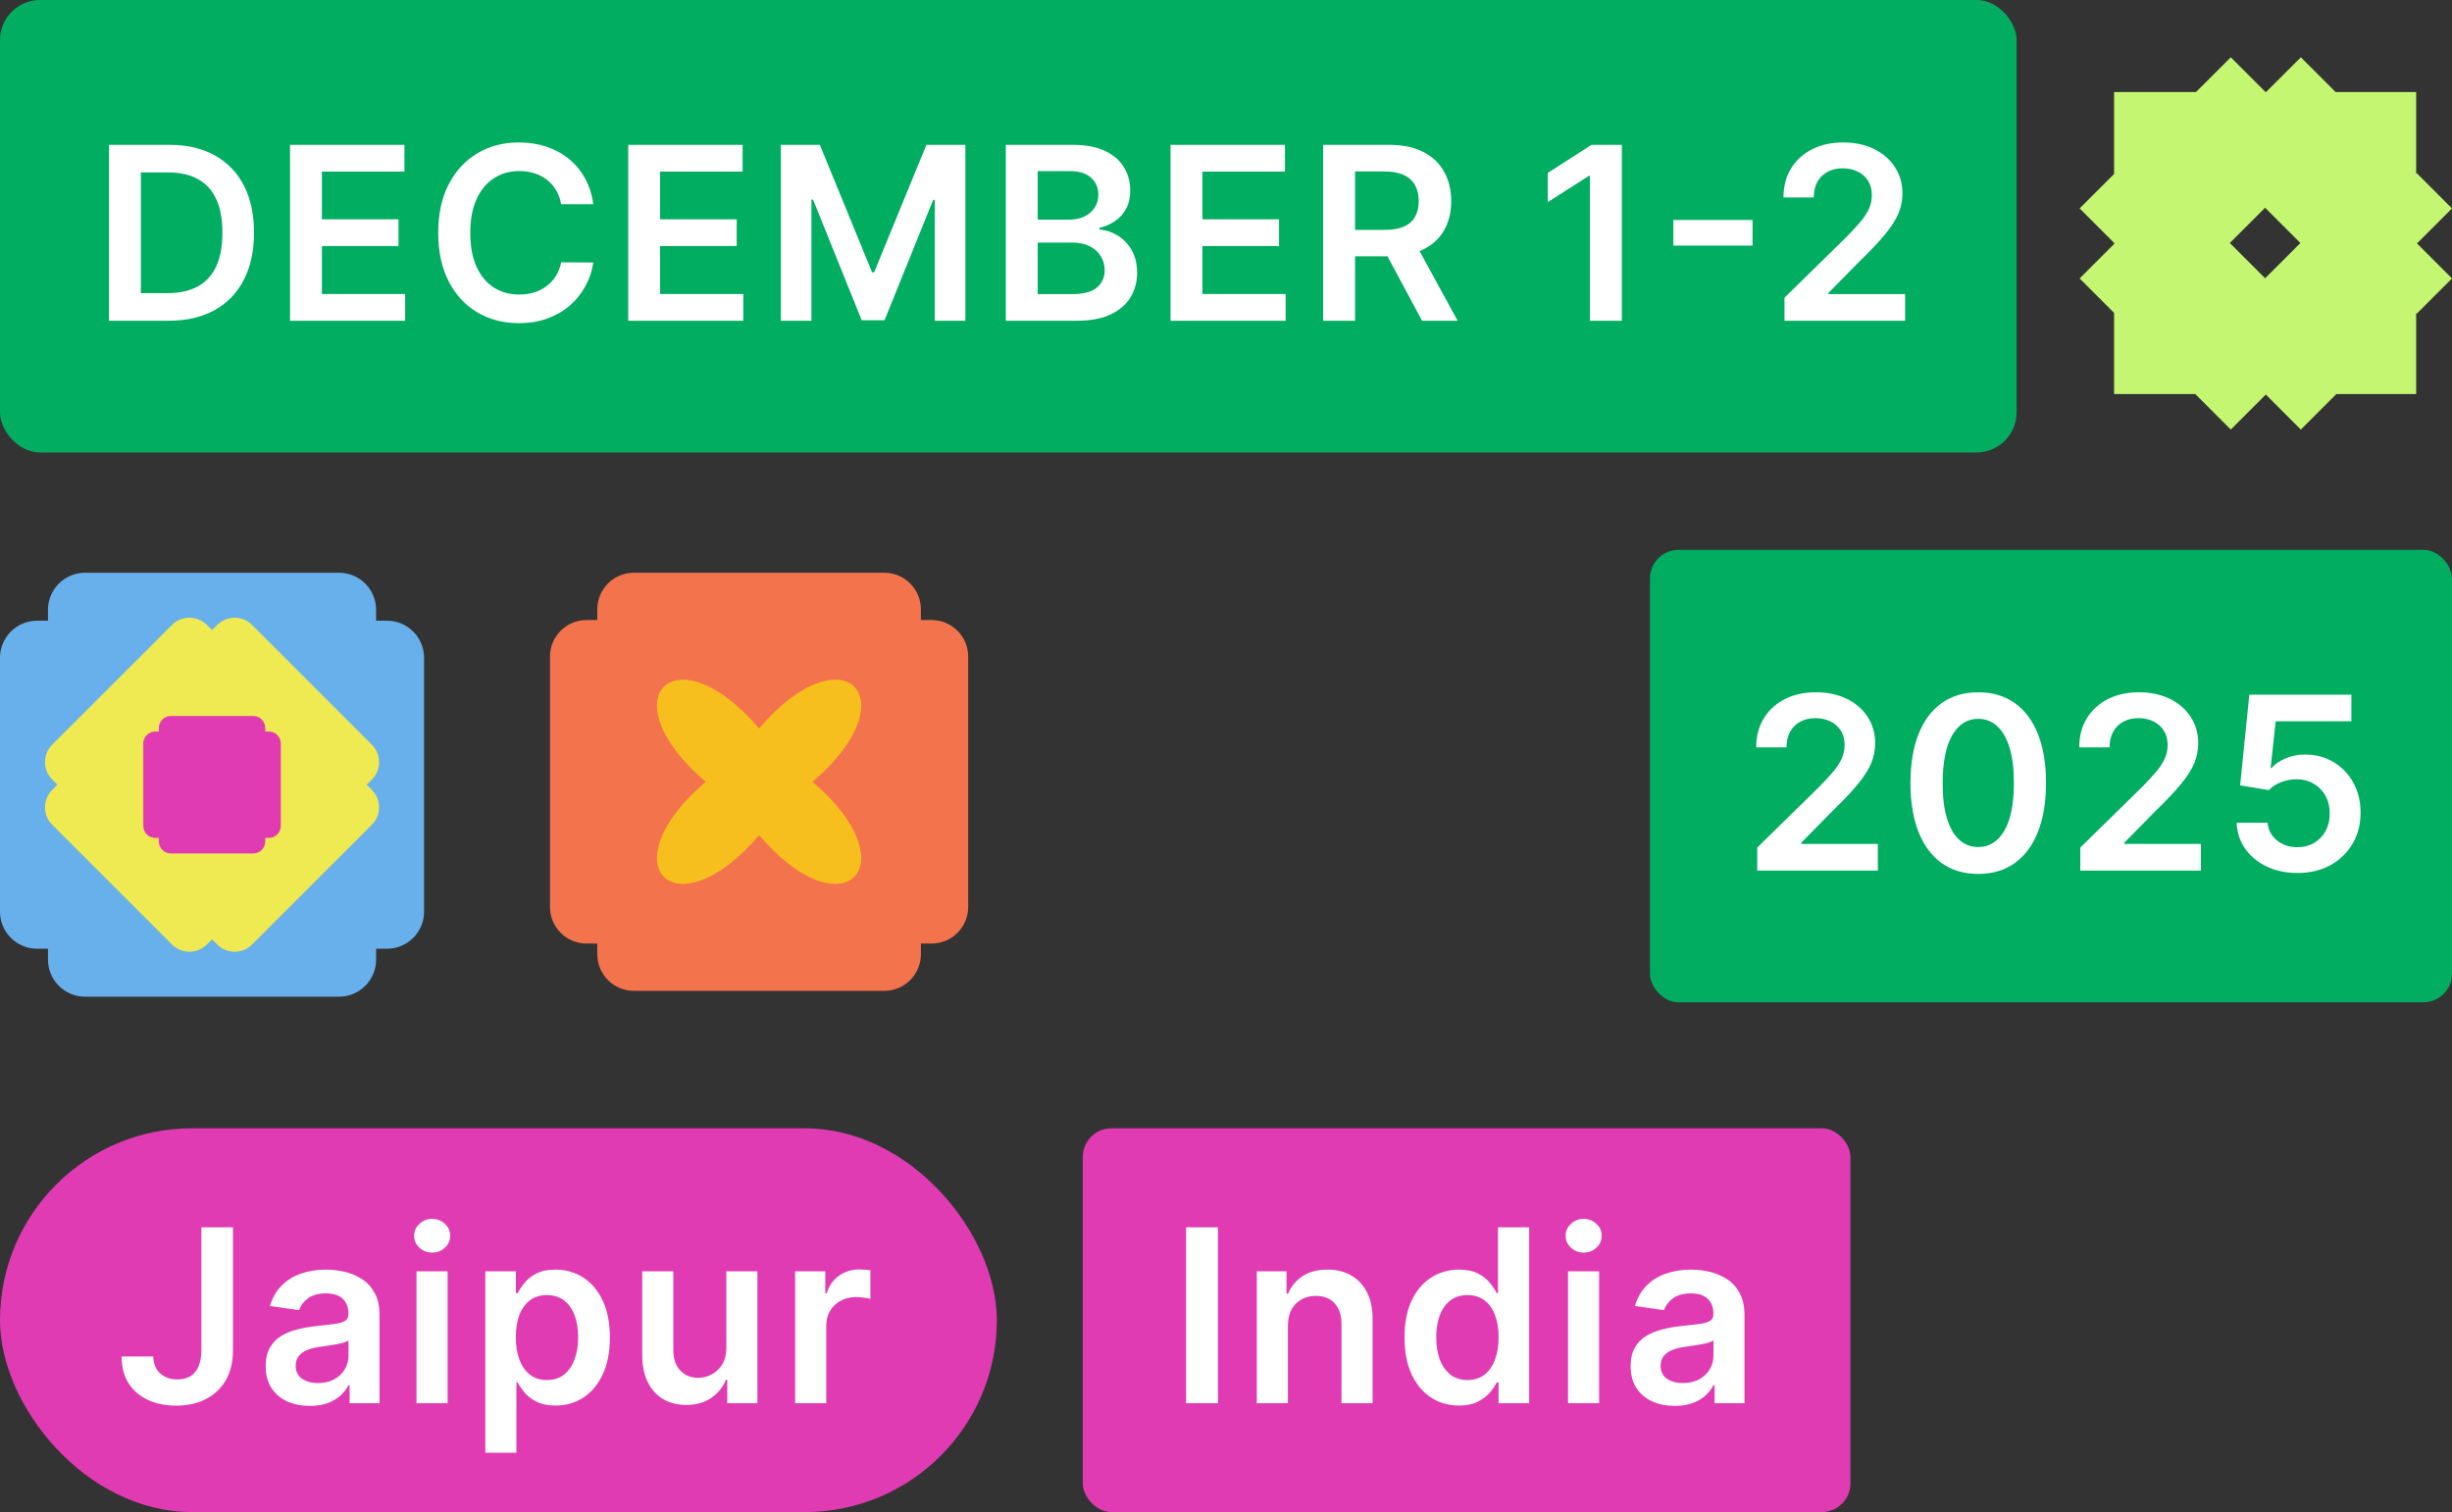 <svg width="428" height="264" viewBox="0 0 428 264" fill="none" xmlns="http://www.w3.org/2000/svg">
<rect x="0" y="0" width="428" height="264" fill="#333333" stroke="none"/>
<path d="M59.177 100C62.752 100 65.65 102.898 65.65 106.474V108.372H67.547C71.122 108.372 74.02 111.271 74.02 114.846V159.173C74.02 162.748 71.122 165.646 67.547 165.646H65.65V167.546C65.65 171.121 62.752 174.02 59.177 174.02H14.85C11.274 174.019 8.376 171.121 8.376 167.546V165.646H6.474C2.899 165.646 3.34997e-05 162.748 0 159.173V114.846C3.76215e-05 111.271 2.899 108.372 6.474 108.372H8.376V106.474C8.376 102.898 11.274 100 14.85 100H59.177Z" fill="#68B0EB"/>
<path d="M64.906 130.012C66.591 131.698 66.592 134.43 64.907 136.116L64.012 137.011L64.906 137.905C66.591 139.59 66.591 142.323 64.906 144.008L44.01 164.904C42.325 166.59 39.592 166.59 37.907 164.904L37.013 164.01L36.116 164.906C34.431 166.591 31.698 166.591 30.013 164.906L9.117 144.01C7.432 142.325 7.431 139.592 9.117 137.906L10.013 137.01L9.117 136.114C7.432 134.429 7.432 131.697 9.117 130.012L30.014 109.115C31.699 107.43 34.431 107.43 36.116 109.115L37.012 110.011L37.907 109.116C39.592 107.431 42.325 107.431 44.011 109.117L64.906 130.012Z" fill="#EFEA51"/>
<path d="M49.014 144.199C49.014 145.358 48.075 146.298 46.915 146.298L46.3 146.298L46.3 146.915C46.3 148.074 45.359 149.014 44.2 149.014L29.822 149.014C28.663 149.014 27.723 148.074 27.723 146.915L27.723 146.298L27.106 146.298C25.947 146.298 25.007 145.358 25.007 144.199L25.007 129.822C25.007 128.662 25.947 127.722 27.106 127.722L27.723 127.722L27.723 127.106C27.723 125.946 28.663 125.006 29.822 125.006L44.2 125.006C45.359 125.007 46.3 125.946 46.3 127.106L46.3 127.722L46.915 127.722C48.075 127.722 49.014 128.662 49.014 129.822L49.014 144.199Z" fill="#E03BB3"/>
<path d="M369.015 42.4L363.015 36.4L363.001 36.387L369.015 30.373V16.065H383.322L389.152 10.236L389.388 10L395.453 16.065H395.548L401.378 10.236L401.614 10L407.679 16.065H421.745V30.329L421.844 30.23L427.764 36.151L428 36.387L421.887 42.5L427.764 48.378L428 48.614L421.844 54.77L421.745 54.671V68.796H407.723L407.77 68.843L401.627 74.986L401.614 75L395.5 68.886L389.4 74.986L389.387 75L383.23 68.843L383.277 68.796H369.014V54.627L363.014 48.627L363 48.614L369.014 42.6V42.401L369.015 42.4ZM395.381 48.585L395.393 48.571L401.537 42.428L395.381 36.272L395.145 36.508L389.223 42.428L395.381 48.585ZM421.802 42.499L421.746 42.443V42.553L421.802 42.498V42.499ZM395.501 68.798L395.505 68.794H395.499L395.503 68.798H395.501Z" fill="#C4F671"/>
<rect y="197" width="174" height="67" rx="33.5" fill="#E03BB3"/>
<rect x="189" y="197" width="134" height="67" rx="5" fill="#E03BB3"/>
<rect width="352" height="79" rx="7" fill="#01AD61"/>
<rect x="288" y="96" width="140" height="79" rx="5" fill="#01AD61"/>
<path d="M29.435 56H19.029V25.291H29.645C32.694 25.291 35.313 25.906 37.502 27.136C39.701 28.355 41.391 30.11 42.57 32.399C43.75 34.688 44.34 37.427 44.34 40.616C44.34 43.815 43.745 46.563 42.555 48.863C41.376 51.162 39.671 52.926 37.442 54.156C35.223 55.385 32.554 56 29.435 56ZM24.592 51.187H29.165C31.304 51.187 33.089 50.797 34.518 50.017C35.948 49.227 37.022 48.053 37.742 46.493C38.462 44.924 38.822 42.965 38.822 40.616C38.822 38.267 38.462 36.317 37.742 34.768C37.022 33.209 35.958 32.044 34.548 31.274C33.149 30.494 31.409 30.105 29.33 30.105H24.592V51.187ZM50.625 56V25.291H70.598V29.955H56.188V38.292H69.563V42.955H56.188V51.337H70.718V56H50.625ZM103.558 35.653H97.95C97.79 34.733 97.495 33.918 97.066 33.209C96.636 32.489 96.101 31.879 95.461 31.379C94.821 30.879 94.092 30.505 93.272 30.255C92.462 29.995 91.588 29.865 90.648 29.865C88.979 29.865 87.499 30.285 86.21 31.124C84.92 31.954 83.91 33.173 83.181 34.783C82.451 36.382 82.086 38.337 82.086 40.646C82.086 42.995 82.451 44.974 83.181 46.584C83.921 48.183 84.93 49.392 86.21 50.212C87.499 51.022 88.974 51.427 90.633 51.427C91.553 51.427 92.412 51.307 93.212 51.067C94.022 50.817 94.746 50.452 95.386 49.972C96.036 49.492 96.581 48.903 97.021 48.203C97.47 47.503 97.78 46.703 97.95 45.804L103.558 45.834C103.348 47.293 102.893 48.663 102.194 49.942C101.504 51.222 100.599 52.351 99.48 53.331C98.36 54.301 97.051 55.06 95.551 55.61C94.052 56.15 92.387 56.42 90.558 56.42C87.859 56.42 85.45 55.795 83.331 54.545C81.212 53.296 79.542 51.492 78.323 49.133C77.103 46.773 76.493 43.944 76.493 40.646C76.493 37.337 77.108 34.508 78.338 32.159C79.567 29.8 81.242 27.995 83.361 26.746C85.48 25.496 87.879 24.872 90.558 24.872C92.267 24.872 93.857 25.111 95.326 25.591C96.796 26.071 98.105 26.776 99.255 27.706C100.404 28.625 101.349 29.755 102.089 31.094C102.838 32.424 103.328 33.943 103.558 35.653ZM109.653 56V25.291H129.625V29.955H115.215V38.292H128.59V42.955H115.215V51.337H129.745V56H109.653ZM136.3 25.291H143.108L152.225 47.543H152.584L161.701 25.291H168.509V56H163.171V34.903H162.886L154.399 55.91H150.41L141.923 34.858H141.639V56H136.3V25.291ZM175.566 56V25.291H187.322C189.541 25.291 191.385 25.641 192.855 26.341C194.334 27.031 195.439 27.975 196.169 29.175C196.908 30.375 197.278 31.734 197.278 33.254C197.278 34.503 197.038 35.573 196.558 36.462C196.079 37.342 195.434 38.057 194.624 38.606C193.814 39.156 192.91 39.551 191.91 39.791V40.091C193 40.151 194.044 40.486 195.044 41.096C196.054 41.695 196.878 42.545 197.518 43.645C198.158 44.744 198.478 46.074 198.478 47.633C198.478 49.222 198.093 50.652 197.323 51.922C196.553 53.181 195.394 54.176 193.844 54.905C192.295 55.635 190.346 56 187.997 56H175.566ZM181.129 51.352H187.112C189.131 51.352 190.586 50.967 191.475 50.197C192.375 49.417 192.825 48.418 192.825 47.198C192.825 46.289 192.6 45.469 192.15 44.739C191.7 43.999 191.06 43.42 190.231 43C189.401 42.57 188.411 42.355 187.262 42.355H181.129V51.352ZM181.129 38.352H186.632C187.592 38.352 188.456 38.177 189.226 37.827C189.996 37.467 190.601 36.962 191.041 36.312C191.49 35.653 191.715 34.873 191.715 33.973C191.715 32.784 191.295 31.804 190.456 31.034C189.626 30.265 188.391 29.88 186.752 29.88H181.129V38.352ZM204.317 56V25.291H224.29V29.955H209.88V38.292H223.255V42.955H209.88V51.337H224.41V56H204.317ZM230.965 56V25.291H242.481C244.84 25.291 246.819 25.701 248.419 26.521C250.028 27.341 251.243 28.49 252.062 29.97C252.892 31.439 253.307 33.154 253.307 35.113C253.307 37.082 252.887 38.791 252.047 40.241C251.218 41.68 249.993 42.795 248.374 43.585C246.754 44.364 244.765 44.754 242.406 44.754H234.204V40.136H241.656C243.036 40.136 244.165 39.946 245.045 39.566C245.925 39.176 246.574 38.611 246.994 37.872C247.424 37.122 247.639 36.202 247.639 35.113C247.639 34.023 247.424 33.093 246.994 32.324C246.564 31.544 245.91 30.954 245.03 30.555C244.15 30.145 243.016 29.94 241.626 29.94H236.528V56H230.965ZM246.829 42.085L254.431 56H248.224L240.757 42.085H246.829ZM283.092 25.291V56H277.529V30.704H277.349L270.166 35.293V30.195L277.798 25.291H283.092ZM305.908 38.411V42.88H292.084V38.411H305.908ZM311.485 56V51.981L322.146 41.53C323.166 40.501 324.016 39.586 324.696 38.786C325.375 37.987 325.885 37.212 326.225 36.462C326.565 35.712 326.735 34.913 326.735 34.063C326.735 33.093 326.515 32.264 326.075 31.574C325.635 30.874 325.03 30.334 324.261 29.955C323.491 29.575 322.616 29.385 321.637 29.385C320.627 29.385 319.742 29.595 318.983 30.015C318.223 30.424 317.633 31.009 317.213 31.769C316.803 32.529 316.599 33.433 316.599 34.483H311.306C311.306 32.534 311.75 30.839 312.64 29.4C313.53 27.96 314.754 26.846 316.314 26.056C317.883 25.266 319.682 24.872 321.712 24.872C323.771 24.872 325.58 25.256 327.14 26.026C328.699 26.796 329.909 27.851 330.768 29.19C331.638 30.529 332.073 32.059 332.073 33.778C332.073 34.928 331.853 36.057 331.413 37.167C330.973 38.277 330.198 39.506 329.089 40.856C327.989 42.205 326.445 43.84 324.456 45.759L319.163 51.142V51.352H332.538V56H311.485Z" fill="white"/>
<path d="M306.729 152V147.981L317.39 137.53C318.41 136.501 319.259 135.586 319.939 134.786C320.619 133.987 321.129 133.212 321.469 132.462C321.808 131.713 321.978 130.913 321.978 130.063C321.978 129.094 321.758 128.264 321.319 127.574C320.879 126.874 320.274 126.335 319.504 125.955C318.735 125.575 317.86 125.385 316.88 125.385C315.871 125.385 314.986 125.595 314.226 126.015C313.466 126.425 312.877 127.009 312.457 127.769C312.047 128.529 311.842 129.433 311.842 130.483H306.549C306.549 128.534 306.994 126.839 307.884 125.4C308.773 123.96 309.998 122.846 311.557 122.056C313.127 121.266 314.926 120.872 316.955 120.872C319.014 120.872 320.824 121.256 322.383 122.026C323.943 122.796 325.152 123.85 326.012 125.19C326.881 126.529 327.316 128.059 327.316 129.778C327.316 130.928 327.096 132.057 326.657 133.167C326.217 134.277 325.442 135.506 324.332 136.856C323.233 138.205 321.688 139.84 319.699 141.759L314.406 147.142V147.352H327.781V152H306.729ZM345.305 152.585C342.836 152.585 340.717 151.96 338.947 150.71C337.188 149.451 335.834 147.637 334.884 145.268C333.944 142.888 333.474 140.024 333.474 136.676C333.484 133.327 333.959 130.478 334.899 128.129C335.849 125.77 337.203 123.97 338.962 122.731C340.732 121.491 342.846 120.872 345.305 120.872C347.764 120.872 349.878 121.491 351.648 122.731C353.417 123.97 354.771 125.77 355.711 128.129C356.661 130.488 357.136 133.337 357.136 136.676C357.136 140.034 356.661 142.903 355.711 145.282C354.771 147.652 353.417 149.461 351.648 150.71C349.888 151.96 347.774 152.585 345.305 152.585ZM345.305 147.892C347.224 147.892 348.739 146.947 349.848 145.058C350.968 143.158 351.528 140.364 351.528 136.676C351.528 134.237 351.273 132.187 350.763 130.528C350.253 128.869 349.533 127.619 348.604 126.779C347.674 125.93 346.575 125.505 345.305 125.505C343.396 125.505 341.886 126.454 340.777 128.354C339.667 130.243 339.107 133.017 339.097 136.676C339.087 139.125 339.332 141.184 339.832 142.853C340.342 144.523 341.062 145.782 341.991 146.632C342.921 147.472 344.025 147.892 345.305 147.892ZM363.118 152V147.981L373.779 137.53C374.798 136.501 375.648 135.586 376.328 134.786C377.007 133.987 377.517 133.212 377.857 132.462C378.197 131.713 378.367 130.913 378.367 130.063C378.367 129.094 378.147 128.264 377.707 127.574C377.267 126.874 376.662 126.335 375.893 125.955C375.123 125.575 374.248 125.385 373.269 125.385C372.259 125.385 371.374 125.595 370.615 126.015C369.855 126.425 369.265 127.009 368.845 127.769C368.436 128.529 368.231 129.433 368.231 130.483H362.938C362.938 128.534 363.382 126.839 364.272 125.4C365.162 123.96 366.386 122.846 367.946 122.056C369.515 121.266 371.314 120.872 373.344 120.872C375.403 120.872 377.212 121.256 378.772 122.026C380.331 122.796 381.541 123.85 382.4 125.19C383.27 126.529 383.705 128.059 383.705 129.778C383.705 130.928 383.485 132.057 383.045 133.167C382.605 134.277 381.831 135.506 380.721 136.856C379.621 138.205 378.077 139.84 376.088 141.759L370.795 147.142V147.352H384.17V152H363.118ZM401.019 152.42C399.02 152.42 397.23 152.045 395.651 151.295C394.071 150.536 392.817 149.496 391.887 148.176C390.968 146.857 390.478 145.347 390.418 143.648H395.816C395.916 144.908 396.46 145.937 397.45 146.737C398.44 147.527 399.629 147.922 401.019 147.922C402.108 147.922 403.078 147.672 403.928 147.172C404.777 146.672 405.447 145.977 405.937 145.088C406.427 144.198 406.667 143.183 406.657 142.044C406.667 140.884 406.422 139.855 405.922 138.955C405.422 138.055 404.737 137.35 403.868 136.841C402.998 136.321 401.998 136.061 400.869 136.061C399.949 136.051 399.045 136.221 398.155 136.571C397.265 136.921 396.56 137.38 396.041 137.95L391.018 137.126L392.622 121.291H410.435V125.94H397.225L396.341 134.082H396.52C397.09 133.412 397.895 132.857 398.935 132.417C399.974 131.967 401.114 131.743 402.353 131.743C404.213 131.743 405.872 132.182 407.331 133.062C408.791 133.932 409.94 135.131 410.78 136.661C411.62 138.19 412.04 139.939 412.04 141.909C412.04 143.938 411.57 145.747 410.63 147.337C409.701 148.916 408.406 150.161 406.747 151.07C405.097 151.97 403.188 152.42 401.019 152.42Z" fill="white"/>
<path d="M35.144 214.291H40.662V235.883C40.652 237.863 40.233 239.567 39.403 240.996C38.573 242.416 37.413 243.511 35.924 244.28C34.445 245.04 32.72 245.42 30.751 245.42C28.952 245.42 27.332 245.1 25.893 244.46C24.463 243.81 23.329 242.851 22.489 241.581C21.649 240.312 21.23 238.732 21.23 236.843H26.762C26.773 237.673 26.952 238.387 27.302 238.987C27.662 239.587 28.157 240.047 28.787 240.367C29.416 240.687 30.141 240.847 30.961 240.847C31.851 240.847 32.605 240.662 33.225 240.292C33.845 239.912 34.315 239.352 34.635 238.612C34.964 237.873 35.134 236.963 35.144 235.883V214.291ZM54.085 245.465C52.626 245.465 51.311 245.205 50.142 244.685C48.982 244.155 48.062 243.376 47.383 242.346C46.713 241.316 46.378 240.047 46.378 238.537C46.378 237.238 46.618 236.163 47.098 235.314C47.578 234.464 48.232 233.784 49.062 233.274C49.892 232.765 50.826 232.38 51.866 232.12C52.916 231.85 54 231.655 55.12 231.535C56.469 231.395 57.564 231.27 58.404 231.16C59.243 231.04 59.853 230.86 60.233 230.62C60.623 230.37 60.818 229.986 60.818 229.466V229.376C60.818 228.246 60.483 227.372 59.813 226.752C59.143 226.132 58.179 225.822 56.919 225.822C55.59 225.822 54.535 226.112 53.755 226.692C52.986 227.272 52.466 227.956 52.196 228.746L47.128 228.026C47.528 226.627 48.187 225.457 49.107 224.518C50.027 223.568 51.151 222.858 52.481 222.388C53.81 221.909 55.28 221.669 56.889 221.669C57.999 221.669 59.103 221.799 60.203 222.059C61.303 222.318 62.307 222.748 63.217 223.348C64.126 223.938 64.856 224.743 65.406 225.762C65.966 226.782 66.246 228.056 66.246 229.586V245H61.028V241.836H60.848C60.518 242.476 60.053 243.076 59.453 243.636C58.863 244.185 58.119 244.63 57.219 244.97C56.329 245.3 55.285 245.465 54.085 245.465ZM55.495 241.476C56.584 241.476 57.529 241.261 58.329 240.832C59.128 240.392 59.743 239.812 60.173 239.092C60.613 238.372 60.833 237.588 60.833 236.738V234.024C60.663 234.164 60.373 234.294 59.963 234.414C59.563 234.534 59.113 234.639 58.614 234.729C58.114 234.819 57.619 234.899 57.129 234.969C56.639 235.039 56.214 235.099 55.855 235.149C55.045 235.259 54.32 235.439 53.68 235.688C53.041 235.938 52.536 236.288 52.166 236.738C51.796 237.178 51.611 237.748 51.611 238.447C51.611 239.447 51.976 240.202 52.706 240.712C53.435 241.221 54.365 241.476 55.495 241.476ZM72.704 245V221.969H78.132V245H72.704ZM75.433 218.7C74.573 218.7 73.833 218.415 73.213 217.845C72.594 217.265 72.284 216.571 72.284 215.761C72.284 214.941 72.594 214.246 73.213 213.677C73.833 213.097 74.573 212.807 75.433 212.807C76.302 212.807 77.042 213.097 77.652 213.677C78.272 214.246 78.582 214.941 78.582 215.761C78.582 216.571 78.272 217.265 77.652 217.845C77.042 218.415 76.302 218.7 75.433 218.7ZM84.713 253.637V221.969H90.051V225.777H90.366C90.646 225.217 91.041 224.623 91.551 223.993C92.061 223.353 92.75 222.808 93.62 222.358C94.49 221.899 95.599 221.669 96.949 221.669C98.728 221.669 100.332 222.124 101.762 223.033C103.201 223.933 104.341 225.267 105.181 227.037C106.03 228.796 106.455 230.955 106.455 233.514C106.455 236.043 106.04 238.193 105.211 239.962C104.381 241.731 103.251 243.081 101.822 244.01C100.392 244.94 98.773 245.405 96.964 245.405C95.644 245.405 94.55 245.185 93.68 244.745C92.81 244.305 92.111 243.775 91.581 243.156C91.061 242.526 90.656 241.931 90.366 241.371H90.141V253.637H84.713ZM90.036 233.484C90.036 234.974 90.246 236.278 90.666 237.398C91.096 238.517 91.711 239.392 92.51 240.022C93.32 240.642 94.3 240.952 95.449 240.952C96.649 240.952 97.653 240.632 98.463 239.992C99.273 239.342 99.883 238.457 100.293 237.338C100.712 236.208 100.922 234.924 100.922 233.484C100.922 232.055 100.717 230.785 100.307 229.676C99.898 228.566 99.288 227.696 98.478 227.067C97.668 226.437 96.659 226.122 95.449 226.122C94.29 226.122 93.305 226.427 92.495 227.037C91.686 227.646 91.071 228.501 90.651 229.601C90.241 230.7 90.036 231.995 90.036 233.484ZM126.783 235.314V221.969H132.211V245H126.948V240.907H126.708C126.188 242.196 125.334 243.251 124.144 244.07C122.964 244.89 121.51 245.3 119.781 245.3C118.271 245.3 116.937 244.965 115.777 244.295C114.628 243.616 113.728 242.631 113.078 241.341C112.428 240.042 112.103 238.472 112.103 236.633V221.969H117.531V235.793C117.531 237.253 117.931 238.412 118.731 239.272C119.531 240.132 120.58 240.562 121.88 240.562C122.68 240.562 123.454 240.367 124.204 239.977C124.954 239.587 125.568 239.007 126.048 238.238C126.538 237.458 126.783 236.483 126.783 235.314ZM138.793 245V221.969H144.056V225.807H144.296C144.715 224.478 145.435 223.453 146.455 222.733C147.484 222.004 148.659 221.639 149.979 221.639C150.278 221.639 150.613 221.654 150.983 221.684C151.363 221.704 151.678 221.739 151.928 221.789V226.782C151.698 226.702 151.333 226.632 150.833 226.572C150.343 226.502 149.869 226.467 149.409 226.467C148.419 226.467 147.529 226.682 146.74 227.112C145.96 227.531 145.345 228.116 144.895 228.866C144.446 229.616 144.221 230.48 144.221 231.46V245H138.793Z" fill="white"/>
<path d="M212.592 214.291V245H207.029V214.291H212.592ZM224.804 231.505V245H219.376V221.969H224.564V225.882H224.834C225.364 224.593 226.208 223.568 227.368 222.808C228.537 222.049 229.982 221.669 231.701 221.669C233.291 221.669 234.675 222.009 235.855 222.688C237.044 223.368 237.964 224.353 238.614 225.642C239.274 226.932 239.598 228.496 239.588 230.335V245H234.16V231.175C234.16 229.636 233.761 228.431 232.961 227.561C232.171 226.692 231.077 226.257 229.677 226.257C228.727 226.257 227.883 226.467 227.143 226.887C226.413 227.297 225.839 227.891 225.419 228.671C225.009 229.451 224.804 230.395 224.804 231.505ZM254.653 245.405C252.844 245.405 251.224 244.94 249.795 244.01C248.365 243.081 247.236 241.731 246.406 239.962C245.577 238.193 245.162 236.043 245.162 233.514C245.162 230.955 245.582 228.796 246.421 227.037C247.271 225.267 248.415 223.933 249.855 223.033C251.294 222.124 252.899 221.669 254.668 221.669C256.018 221.669 257.127 221.899 257.997 222.358C258.867 222.808 259.556 223.353 260.066 223.993C260.576 224.623 260.971 225.217 261.251 225.777H261.476V214.291H266.919V245H261.581V241.371H261.251C260.971 241.931 260.566 242.526 260.036 243.156C259.506 243.775 258.807 244.305 257.937 244.745C257.067 245.185 255.973 245.405 254.653 245.405ZM256.168 240.952C257.317 240.952 258.297 240.642 259.106 240.022C259.916 239.392 260.531 238.517 260.951 237.398C261.371 236.278 261.581 234.974 261.581 233.484C261.581 231.995 261.371 230.7 260.951 229.601C260.541 228.501 259.931 227.646 259.121 227.037C258.322 226.427 257.337 226.122 256.168 226.122C254.958 226.122 253.948 226.437 253.139 227.067C252.329 227.696 251.719 228.566 251.309 229.676C250.9 230.785 250.695 232.055 250.695 233.484C250.695 234.924 250.9 236.208 251.309 237.338C251.729 238.457 252.344 239.342 253.154 239.992C253.973 240.632 254.978 240.952 256.168 240.952ZM273.703 245V221.969H279.131V245H273.703ZM276.432 218.7C275.572 218.7 274.832 218.415 274.212 217.845C273.593 217.265 273.283 216.571 273.283 215.761C273.283 214.941 273.593 214.246 274.212 213.677C274.832 213.097 275.572 212.807 276.432 212.807C277.301 212.807 278.041 213.097 278.651 213.677C279.271 214.246 279.581 214.941 279.581 215.761C279.581 216.571 279.271 217.265 278.651 217.845C278.041 218.415 277.301 218.7 276.432 218.7ZM292.34 245.465C290.88 245.465 289.566 245.205 288.396 244.685C287.237 244.155 286.317 243.376 285.637 242.346C284.968 241.316 284.633 240.047 284.633 238.537C284.633 237.238 284.873 236.163 285.352 235.314C285.832 234.464 286.487 233.784 287.317 233.274C288.146 232.765 289.081 232.38 290.121 232.12C291.17 231.85 292.255 231.655 293.374 231.535C294.724 231.395 295.819 231.27 296.658 231.16C297.498 231.04 298.108 230.86 298.488 230.62C298.877 230.37 299.072 229.986 299.072 229.466V229.376C299.072 228.246 298.738 227.372 298.068 226.752C297.398 226.132 296.433 225.822 295.174 225.822C293.844 225.822 292.79 226.112 292.01 226.692C291.24 227.272 290.72 227.956 290.451 228.746L285.382 228.026C285.782 226.627 286.442 225.457 287.362 224.518C288.281 223.568 289.406 222.858 290.735 222.388C292.065 221.909 293.534 221.669 295.144 221.669C296.253 221.669 297.358 221.799 298.458 222.059C299.557 222.318 300.562 222.748 301.471 223.348C302.381 223.938 303.111 224.743 303.661 225.762C304.22 226.782 304.5 228.056 304.5 229.586V245H299.282V241.836H299.102C298.772 242.476 298.308 243.076 297.708 243.636C297.118 244.185 296.373 244.63 295.474 244.97C294.584 245.3 293.539 245.465 292.34 245.465ZM293.749 241.476C294.839 241.476 295.784 241.261 296.583 240.832C297.383 240.392 297.998 239.812 298.428 239.092C298.867 238.372 299.087 237.588 299.087 236.738V234.024C298.917 234.164 298.628 234.294 298.218 234.414C297.818 234.534 297.368 234.639 296.868 234.729C296.368 234.819 295.874 234.899 295.384 234.969C294.894 235.039 294.469 235.099 294.109 235.149C293.3 235.259 292.575 235.439 291.935 235.688C291.295 235.938 290.79 236.288 290.421 236.738C290.051 237.178 289.866 237.748 289.866 238.447C289.866 239.447 290.231 240.202 290.96 240.712C291.69 241.221 292.62 241.476 293.749 241.476Z" fill="white"/>
<path d="M154.358 100H110.642C107.116 100 104.258 102.858 104.258 106.384V166.616C104.258 170.142 107.116 173 110.642 173H154.358C157.884 173 160.743 170.142 160.743 166.616V106.384C160.743 102.858 157.884 100 154.358 100Z" fill="#F3734C"/>
<path d="M169 158.358V114.641C169 111.115 166.142 108.257 162.616 108.257H102.384C98.858 108.257 96 111.115 96 114.641V158.358C96 161.884 98.858 164.742 102.384 164.742H162.616C166.142 164.742 169 161.884 169 158.358Z" fill="#F3734C"/>
<path d="M132.501 145.819C117.853 163.021 105.98 151.148 123.183 136.5C105.98 121.853 117.853 109.98 132.501 127.182C147.148 109.98 159.021 121.853 141.819 136.5C159.021 151.148 147.148 163.021 132.501 145.819Z" fill="#F7BF1D"/>
</svg>
